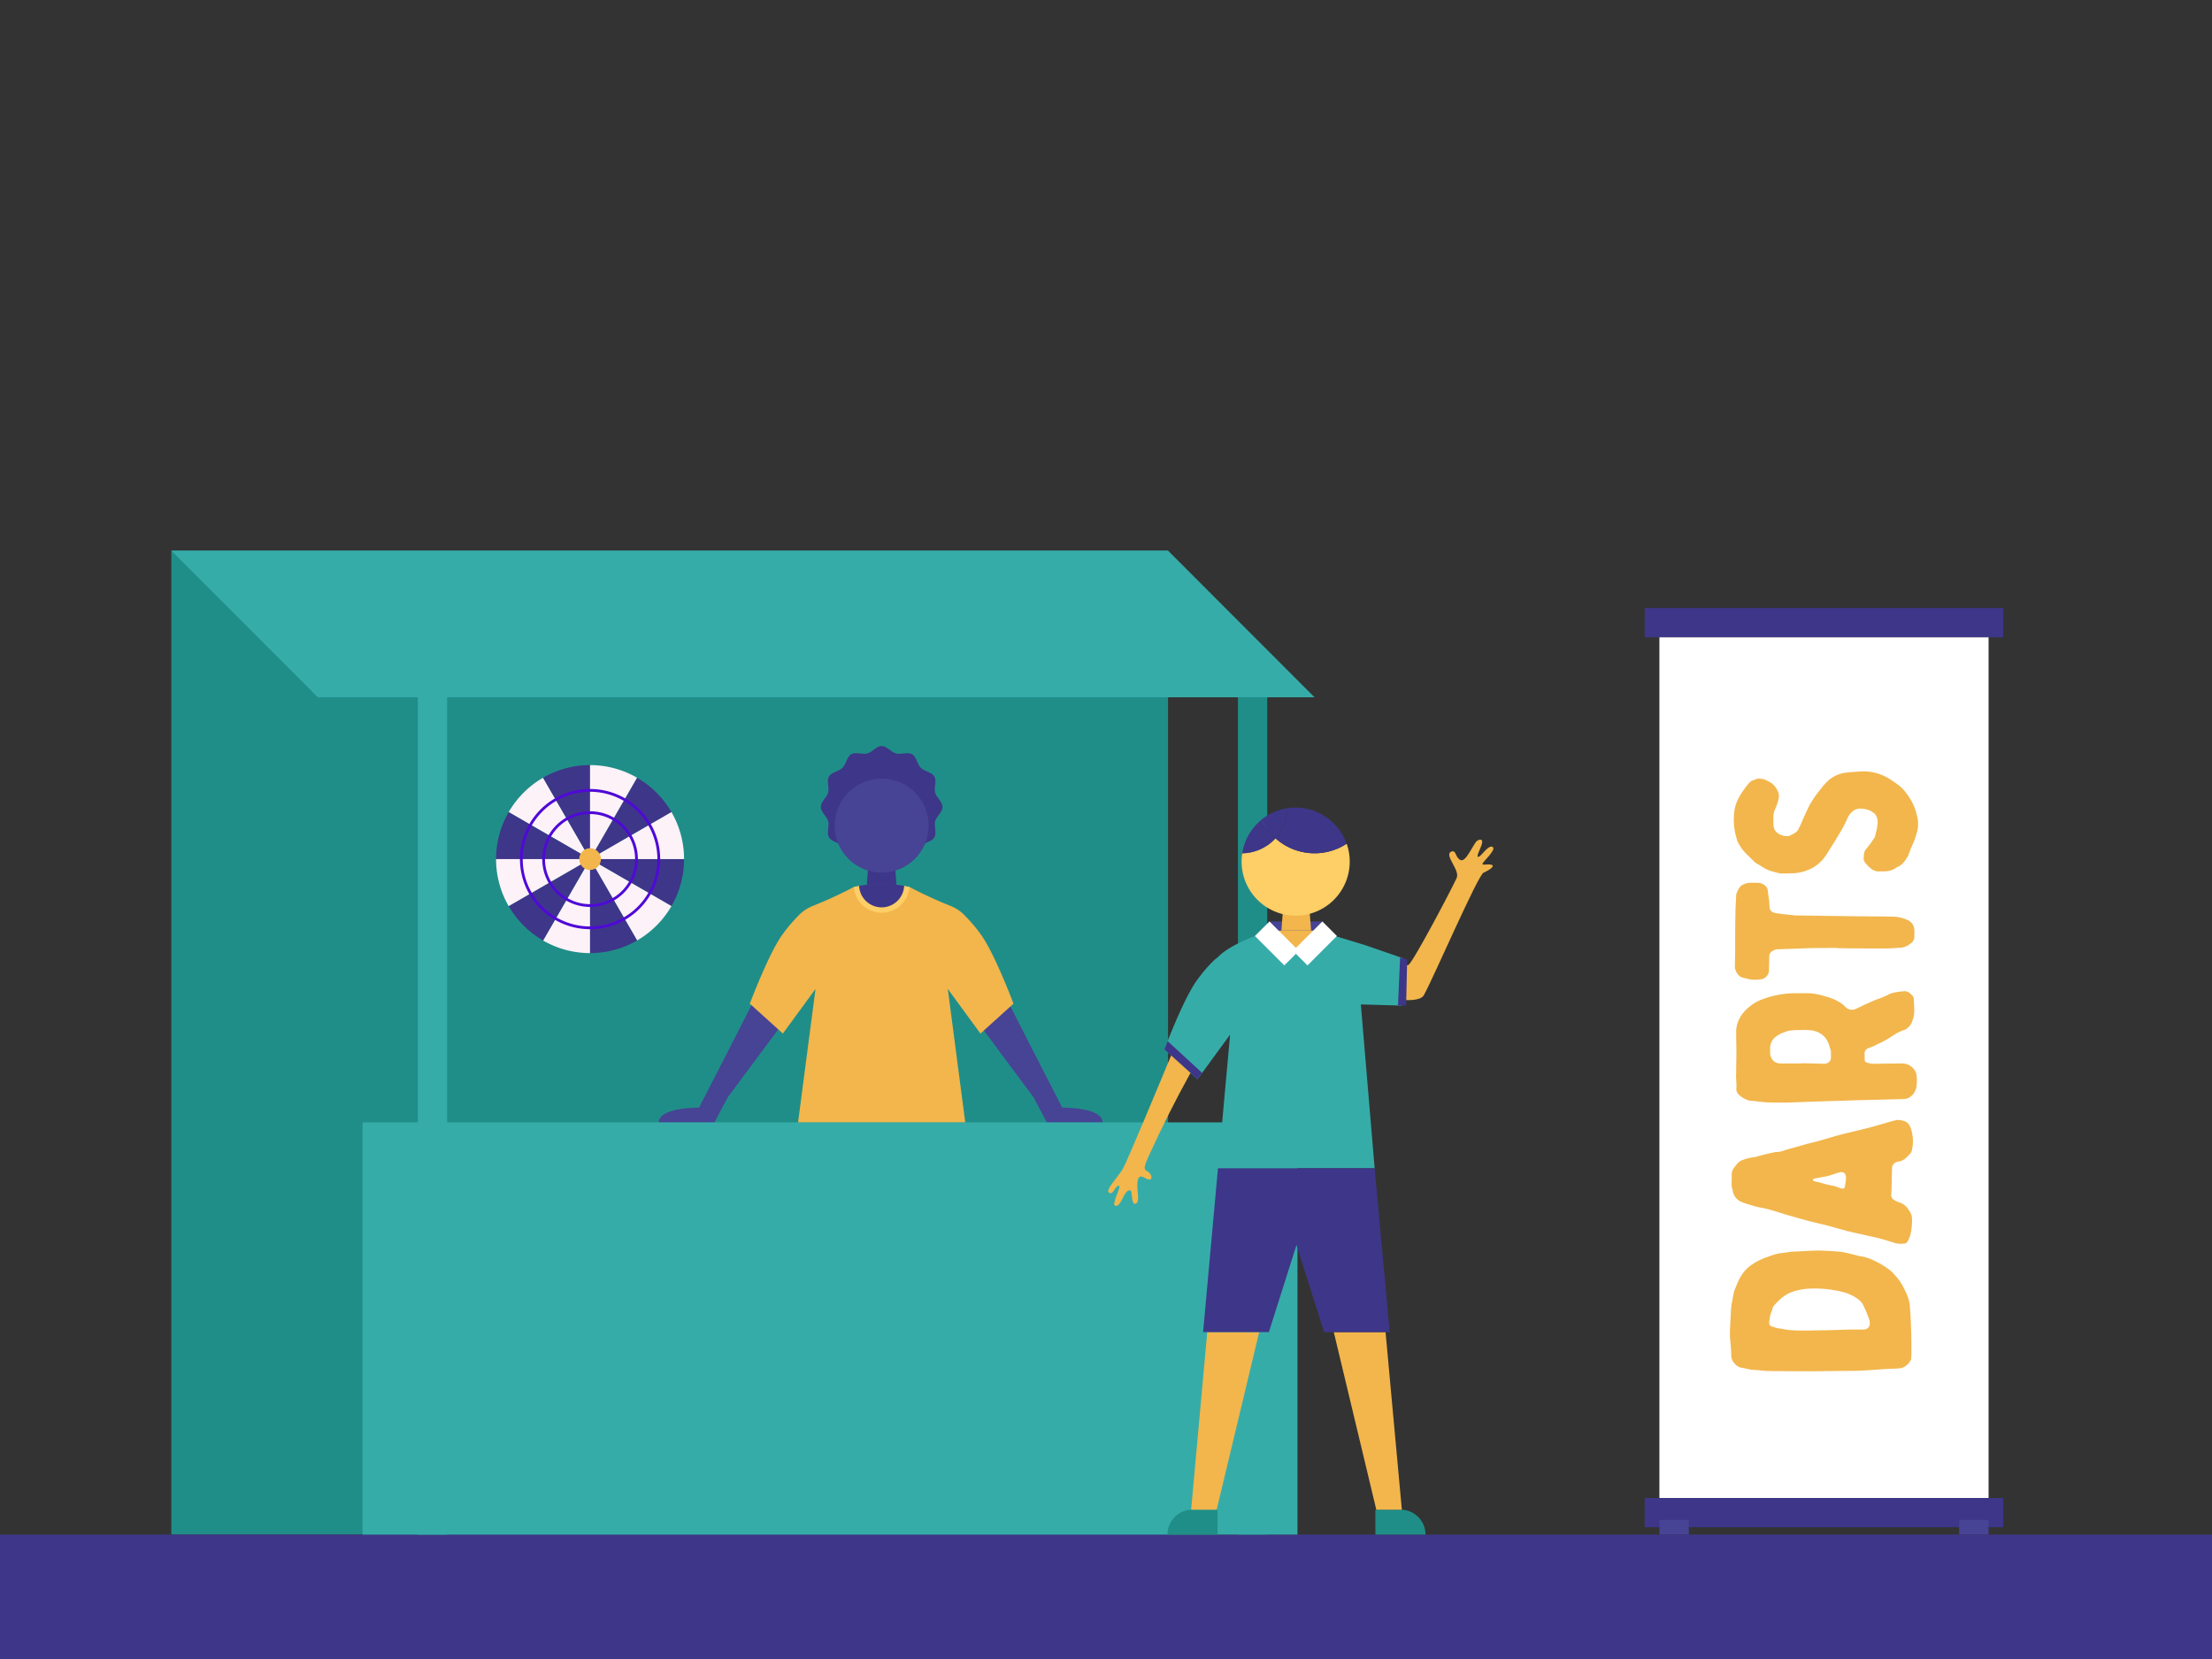 <svg xmlns="http://www.w3.org/2000/svg" viewBox="0 0 1600 1200"><rect x="0" y="0" width="1600" height="1200" fill="#333333" stroke="none"/><defs><style>.cls-1{fill:#208e88;}.cls-2{fill:#fcf2f8;}.cls-3{fill:#3e3689;}.cls-4{fill:#fff;}.cls-5{fill:#474395;}.cls-6{fill:#f2b64c;}.cls-7{fill:#36aca9;}.cls-8{fill:#fece67;}.cls-9{fill:#4f09d6;}</style></defs><g id="Darts"><rect class="cls-1" x="123.92" y="398.3" width="720.96" height="711.7" transform="translate(968.81 1508.3) rotate(-180)"/><path class="cls-2" d="M392.82,562.55a68.16,68.16,0,0,0-24.88,24.88l58.87,34Z"/><path class="cls-3" d="M485.68,587.43a68.19,68.19,0,0,0-24.89-24.88l-34,58.86Z"/><path class="cls-3" d="M426.81,553.43a67.61,67.61,0,0,0-34,9.12l34,58.86Z"/><path class="cls-2" d="M460.79,562.55a67.6,67.6,0,0,0-34-9.12v68Z"/><path class="cls-3" d="M485.68,655.4a67.7,67.7,0,0,0,9.11-34h-68Z"/><path class="cls-2" d="M494.79,621.41a67.69,67.69,0,0,0-9.11-34l-58.87,34Z"/><path class="cls-2" d="M392.82,680.28a67.61,67.61,0,0,0,34,9.12v-68Z"/><path class="cls-3" d="M367.94,587.43a67.6,67.6,0,0,0-9.12,34h68Z"/><path class="cls-2" d="M485.68,655.4l-58.87-34,34,58.87A68.26,68.26,0,0,0,485.68,655.4Z"/><path class="cls-3" d="M426.81,689.4a67.6,67.6,0,0,0,34-9.12l-34-58.87Z"/><path class="cls-3" d="M367.94,655.4a68.24,68.24,0,0,0,24.88,24.88l34-58.87Z"/><path class="cls-2" d="M358.82,621.41a67.61,67.61,0,0,0,9.12,34l58.87-34Z"/><rect class="cls-3" x="1189.65" y="1083.51" width="259.38" height="21.19"/><rect class="cls-3" x="1189.65" y="439.81" width="259.38" height="21.19"/><rect class="cls-4" x="1200.29" y="461" width="238.1" height="622.51"/><rect class="cls-5" x="1200.29" y="1099.4" width="21.28" height="10.6"/><rect class="cls-5" x="1417.11" y="1099.4" width="21.28" height="10.6"/><rect class="cls-3" y="1110" width="1600" height="90"/><path class="cls-6" d="M1279.11,991.66c-3.12,0-6.25-.55-9.38-.73-3.5,0-6.81-1.1-10.3-1.66-3.87-.73-7.36-5.33-7.18-9a103.18,103.18,0,0,0-.74-10.67,68,68,0,0,1,0-10.49c.19-4.6.37-9.2.74-13.62.19-2.21.74-4.42,1.11-6.62.18-1.29.55-2.58.73-3.87.19-.36.19-.92.37-1.28,1.66-4.05,3.13-8.28,5.7-12a24.91,24.91,0,0,1,7.36-7.18,41.82,41.82,0,0,1,6.26-3.5c2.21-1.1,4.78-1.83,7.18-2.76.92-.36,1.83-.55,2.75-.92.93-.18,2-.55,3-.73,3.13-.37,6.07-.74,9.2-1.29h.92c7-.18,13.8-.92,20.79-.74,4,.19,8.28.37,12.33.74,4.78.37,9.38,1.84,14,2.94a9.14,9.14,0,0,0,2.95.56,34.78,34.78,0,0,1,7.36,2.39,59.76,59.76,0,0,1,13.24,7.91,24.25,24.25,0,0,1,3.68,3.86c3.5,3.68,5.71,8.1,7.73,12.51a29.55,29.55,0,0,1,2,5.71,39.44,39.44,0,0,1,.74,6.81c.37,3.12.37,6.25.55,9.38,0,1.84.19,3.68.19,5.71.18,4.78.18,9.56.18,14.35a45.68,45.68,0,0,1-.18,5,2.22,2.22,0,0,1-.37,1.48,11.27,11.27,0,0,1-6.44,5.52c-.74.18-1.47.18-2.21.37-2.94.18-5.7.18-8.65.36l-16.19,1.11c-1.1,0-2.21.18-3.31.18-10.67.18-21.34.18-32.2.37C1301.75,991.85,1290.52,991.85,1279.11,991.66Zm60.36-30h9a4.17,4.17,0,0,0,4-3.86,13.34,13.34,0,0,0-.18-2.58,80.82,80.82,0,0,0-4.79-11.59,12.69,12.69,0,0,0-2.94-3.49,31.33,31.33,0,0,0-12-5.71,85.55,85.55,0,0,0-22.63-2.39,45.56,45.56,0,0,0-14,2.58c-5.33,2-9.2,5.7-12.88,9.93a1.56,1.56,0,0,0-.55.92c-.73,2.21-1.65,4.42-2.21,6.62a38.2,38.2,0,0,0-.55,4.6,2.44,2.44,0,0,0,1.84,2.76c1.29.37,2.76.92,4.23,1.29.92.19,1.84.19,2.76.37a55.73,55.73,0,0,0,5.52.92c1.84.19,3.68.19,5.34.37h7.73c4.6,0,9-.18,13.61-.18Z"/><path class="cls-6" d="M1252.62,849.8a6.75,6.75,0,0,1,1.47-4.78,22.87,22.87,0,0,1,3.87-4.6,6,6,0,0,1,1.47-.92,34.85,34.85,0,0,1,8.65-2.39c2.2-.19,4.41-1.11,6.8-1.66,2.95-.74,5.89-1.47,8.83-2a1.38,1.38,0,0,1,.74-.19c2.58.19,5-.73,7.18-1.47,3.68-1.11,7.36-2,11-3.13a19.38,19.38,0,0,0,3.12-.92l8.84-2.21c5.33-1.47,10.67-3.13,16-4.6,7.18-1.84,14.54-3.49,21.72-5.33,4.23-1.11,8.27-2.39,12.32-3.5,2.58-.73,5-1.47,7.55-2a14.43,14.43,0,0,1,5.52.92c2.94,1.1,4,3.68,4.78,6.25a28.29,28.29,0,0,1,.19,15.64.92.92,0,0,0-.19.56,29.66,29.66,0,0,1-4,4.23,10.25,10.25,0,0,1-5.52,2.57,5.32,5.32,0,0,0-4.23,3.31c0,.56-.18,1.11-.18,1.66-.19,5.15-.19,10.3-.37,15.46,0,.92-.18,2-.18,3.12a3.88,3.88,0,0,0,1.65,3.87,21.24,21.24,0,0,0,4,2,11.48,11.48,0,0,1,6.62,5,15.78,15.78,0,0,1,1.48,2.21,10.4,10.4,0,0,1,1.28,5.34,45.66,45.66,0,0,1-1.28,11.22,23.31,23.31,0,0,1-1.84,4.42,3.27,3.27,0,0,1-3.13,1.65,16.07,16.07,0,0,1-7.18-.74c-2.94-.91-6.07-2-9.2-2.76-3.13-.92-6.25-1.47-9.38-2.2-4.6-1.11-9.2-2-13.8-3.13-5.71-1.47-11.23-3.13-16.75-4.6-3.49-.74-6.8-1.66-10.12-2.39-3.49-.92-6.8-1.84-10.12-2.76-2.39-.74-4.6-1.29-7-2-5-1.47-9.75-3.13-14.72-4.41-2.76-.74-5.7-1.11-8.64-1.84-3.5-1.11-7.18-2-10.68-3.5a10.63,10.63,0,0,1-5.88-7.73v-.73c-1.11-2.39-.74-4.79-.74-7.36Zm82.61,1.84c0-2.76-1.65-4.23-4.41-3.68a19.49,19.49,0,0,0-3.13.92c-2.21.74-4.42,1.47-6.62,2-2.76.55-5.34.91-8.1,1.47-.37.18-.74.18-1.1.37-.74.36-.74.91,0,1.47.36.18,1.1.36,1.65.55,4,.73,8.1,2.39,12.33,2.94a7.92,7.92,0,0,1,2,.56c1.11.36,2.4.91,3.68,1.28,1.84.55,2.76.19,3-1.65.37-2,.55-3.87.73-5.71Z"/><path class="cls-6" d="M1375.9,769.21a10.86,10.86,0,0,1,7.91,3.49,9.16,9.16,0,0,1,2.58,6.07,28.38,28.38,0,0,1,0,5.53,11.46,11.46,0,0,1-3.87,8.46,8.18,8.18,0,0,1-5.34,2.21c-4.6.18-9.19.18-13.79.36l-22.27.56c-9.38.37-18.58.55-28,.92-7,.18-14,.55-21,.73-4.79,0-9.57,0-14.35-.18-4.23-.37-8.28-.92-12.33-1.29H1265c-2.76-1.1-5.34-2.21-7.36-4.42a5.55,5.55,0,0,1-1.66-4.6c.19-2.57-.18-5-.18-7.35a23.76,23.76,0,0,1,0-3.68c0-5,.18-9.76.18-14.54,0-5.15-.18-10.31-.18-15.27a20.79,20.79,0,0,1,.92-5.89c2.2-6.81,7-11.41,12.88-15.09a29,29,0,0,1,4.23-2,66,66,0,0,1,24.65-4.79h9.76c5.33.19,10.48,1.66,15.45,3.31a32.18,32.18,0,0,1,9,4.61,11.48,11.48,0,0,1,1.65,1.47,6.85,6.85,0,0,0,9,1.47c1.84-.92,3.68-1.66,5.33-2.58,2.58-1.1,5-2.2,7.55-3.31a1.39,1.39,0,0,0,.92-.37,62.48,62.48,0,0,0,9.57-4,16.74,16.74,0,0,1,4.6-1.29,54.62,54.62,0,0,1,5.7-.74c2.58-.37,4.42,1.29,6.07,2.95,1.47,1.47,1.29,3.12,1.29,4.78,0,.92.18,2,.18,2.94a46.75,46.75,0,0,1,0,5.16,22.94,22.94,0,0,1-2.2,7.72,10.9,10.9,0,0,1-4.42,4.24,45.56,45.56,0,0,0-5.34,2.2c-2,1.11-3.86,2.4-5.88,3.68a64,64,0,0,1-8.65,4.6,16.47,16.47,0,0,1-1.84.92,26.2,26.2,0,0,1-4,1.66c-2.39.74-3.86,2.39-3.5,5a21.4,21.4,0,0,1,0,3.49,2.17,2.17,0,0,0,1.66,2.21,17.2,17.2,0,0,0,5.34.92c3.31,0,6.62-.18,9.93-.18Zm-72.5-.19c4.23.19,8.47.19,12.88.37h3.31a4.45,4.45,0,0,0,4.79-4.78v-3.68a3,3,0,0,0-.19-1.29c-.73-2-1.1-4.23-2.2-6.26a13.33,13.33,0,0,0-3.32-4.41,16.29,16.29,0,0,0-7.17-3.5c-4-.73-8.28-.37-12.33-.37a36.76,36.76,0,0,0-4.42.37c-2,.18-3.68,1.1-5.51,1.66a21.8,21.8,0,0,0-5,2.94,10.46,10.46,0,0,0-3.87,8.28v3.5a8,8,0,0,0,2,5c1.28,1.66,3.13,2.21,5.33,2.4h15.64Z"/><path class="cls-6" d="M1307.63,685.85l-14.16.55c-2.58,0-5.15.19-7.73.19a9.73,9.73,0,0,0-4,1.47,4.68,4.68,0,0,0-2,3.68c0,3.5-.19,7-.19,10.67a7,7,0,0,1-4.6,5.71,24.94,24.94,0,0,1-9.75.18,30.41,30.41,0,0,0-3.86-.92c-3.5-.73-5.34-3.31-6.26-6.62a2.8,2.8,0,0,1-.18-1.29c0-4.05.18-8.28.18-12.51,0-8.28,0-16.56.18-24.84,0-4.79.37-9.57.56-14.35a4.88,4.88,0,0,1,.55-2.21,26.2,26.2,0,0,1,2-3.87,8.38,8.38,0,0,1,2.4-1.84,13.16,13.16,0,0,1,7-1.28H1271a7.82,7.82,0,0,1,6.26,2.57,3.94,3.94,0,0,1,1.28,2.21c.37,2.58.74,5.34,1.11,7.91.18,1.66.18,3.5.36,5.15a3.66,3.66,0,0,0,2.21,3.32,6.42,6.42,0,0,0,2,.73c1.84.19,3.49.55,5.33.74,2.39.18,4.79.55,7,.73a2.27,2.27,0,0,1,1.1.19l37.9.55c11,.18,22.27.18,33.3.37a26.48,26.48,0,0,1,11.23,2.57,8,8,0,0,1,4.6,6.63c.18,1.84,0,3.68,0,5.7a5.61,5.61,0,0,1-2.58,4.42,12.72,12.72,0,0,1-7.17,3.13c-3.5.18-7,.55-10.68.55-11,0-22.26,0-33.48-.19h-1.66v-.18C1322,685.67,1314.81,685.67,1307.63,685.85Z"/><path class="cls-6" d="M1359.89,630.28a8.45,8.45,0,0,1-6.26-1.84,21.91,21.91,0,0,1-5-5.15,9.39,9.39,0,0,1-.55-1.29,33,33,0,0,1,.19-4.23,6.87,6.87,0,0,1,1.84-4,72.35,72.35,0,0,0,5.52-7.54,3.9,3.9,0,0,0,.55-.92c.55-2,.92-4,1.47-6.07.19-.92.19-2,.37-2.94a9.76,9.76,0,0,0-1.66-7.36c-.18-.37-.55-.56-1.1-.92-2.94-2.39-6.26-3.13-10.12-3.13a8.22,8.22,0,0,0-5.34,2.21,13.34,13.34,0,0,0-3.31,4.41,85.52,85.52,0,0,1-6.44,12.15c-2.21,3.86-4.6,7.54-7,11.4a49.37,49.37,0,0,1-4.42,6.44,29.88,29.88,0,0,1-7.91,6.44,32.16,32.16,0,0,1-13.06,3.68c-3.13.19-6.26.19-9.38.19h-.56c-3.68-.92-7.17-1.66-10.48-3.32-2.21-1.1-4-2.57-6.26-3.67-2.39-1.48-4.23-3.87-6.44-5.89a33.7,33.7,0,0,1-6.81-8.46,12,12,0,0,1-1.47-3.5c-.55-2-1.11-4-1.47-6.07a46.78,46.78,0,0,1,0-16,31.38,31.38,0,0,1,2.94-7.91,58.73,58.73,0,0,1,5.52-8.28,23.7,23.7,0,0,1,2.94-3.31c.19-.19.56-.37.74-.56.55-.18.92-.37,1.47-.55,3.31-1.29,3.31-1.29,6.81-.74a3,3,0,0,1,1.66.56,23,23,0,0,1,3.68,1.84,12.74,12.74,0,0,1,4.78,5.15c0,.18.19.37.19.55,1.83,2.76,1.28,5.7.36,8.65a41.56,41.56,0,0,1-1.65,4.41,15.37,15.37,0,0,0-1.48,5.71,50.7,50.7,0,0,0,.19,7.54,7,7,0,0,0,3.13,4.79,11,11,0,0,0,7.17,2,2.4,2.4,0,0,0,1.11-.18c2.57-1.29,5.15-2.21,6.62-5,.74-1.66,1.66-3.31,2.39-5.15,1.66-4,3.68-8.28,5.71-12.33a77.78,77.78,0,0,1,8.46-12,21.16,21.16,0,0,1,2.58-3.13,23.65,23.65,0,0,1,15.27-8.1c3.86-.36,7.91-.73,12-.92a35.34,35.34,0,0,1,16.19,3.69,44.11,44.11,0,0,1,6.26,3.86c2.94,2,5.88,4.05,8.09,7a45.94,45.94,0,0,1,6.62,10.86,53.13,53.13,0,0,1,2.21,7.17,22.85,22.85,0,0,1-.55,12.7,51.37,51.37,0,0,1-3.31,8.83c-1.1,2.21-1.66,4.42-2.58,6.62a7,7,0,0,1-.92,1.66c-.18.37-.55.73-.73,1.1a14,14,0,0,1-6.08,5.71c-.18,0-.36.18-.55.18-3.31,2.58-7.17,3.13-11.22,2.94Z"/><rect class="cls-1" x="895.43" y="495.4" width="21.19" height="614.6" transform="translate(1812.06 1605.4) rotate(-180)"/><rect class="cls-7" x="302.26" y="453.49" width="21.19" height="656.51" transform="translate(625.71 1563.49) rotate(-180)"/><polygon class="cls-7" points="950.86 504.38 229.9 504.38 123.92 398.3 844.88 398.3 950.86 504.38"/><path class="cls-5" d="M500,812h16.83c.57-1.29,1.32-2.81,2.28-4.61l7.37-13.81,37.83-50.87s-2.61-9.87-4.23-10.77-15.82-6.21-15.82-6.21-24.68,48.53-38.63,75.47c0,0-29.17-.49-29.17,10.8Z"/><path class="cls-5" d="M774,812H757.15c-.56-1.29-1.31-2.81-2.28-4.61l-7.37-13.81-37.83-50.87s2.61-9.87,4.23-10.77,15.83-6.21,15.83-6.21,24.67,48.53,38.62,75.47c0,0,29.18-.49,29.18,10.8Z"/><path class="cls-3" d="M637.32,813.9H576.4c.71,9.64-18.29,246.94-18.29,246.94h18.48L637.32,869.4l60.74,191.44h18.47s-19-237.3-18.28-246.94Z"/><path class="cls-7" d="M558.35,1060.84h18.23a0,0,0,0,1,0,0v18a0,0,0,0,1,0,0H540.35a0,0,0,0,1,0,0v0A18,18,0,0,1,558.35,1060.84Z"/><path class="cls-7" d="M698.06,1060.84H734.3a0,0,0,0,1,0,0v18a0,0,0,0,1,0,0H716.06a18,18,0,0,1-18-18v0A0,0,0,0,1,698.06,1060.84Z" transform="translate(1432.36 2139.68) rotate(-180)"/><path class="cls-6" d="M698.21,812l-12.64-96.67,23.61,32.26L733.09,726s-13.6-36.25-23.51-49.89a107.9,107.9,0,0,0-11.45-13.59,27,27,0,0,0-4.58-4l-.25-.17a32.27,32.27,0,0,0-6.08-3.2,313.72,313.72,0,0,1-29.35-13.54H617.58a313.72,313.72,0,0,1-29.35,13.54,32.84,32.84,0,0,0-6.08,3.19h0l-.28.2a26.68,26.68,0,0,0-4.55,4,108.65,108.65,0,0,0-11.46,13.59C556,689.71,542.36,726,542.36,726l23.9,21.61,23.62-32.26L577.24,812Z"/><path class="cls-8" d="M621.41,640.75l-3.83.85h0a20.21,20.21,0,0,0,40.29,0l-3.84-.84Z"/><polygon class="cls-3" points="648.45 639.97 627 639.97 628.61 618.52 646.84 618.52 648.45 639.97"/><path class="cls-3" d="M637.72,656.32A16.33,16.33,0,0,0,654,640.76c-2.49-.51-5.58-.79-5.58-.79H627s-3.09.27-5.59.78A16.34,16.34,0,0,0,637.72,656.32Z"/><rect class="cls-7" x="262.26" y="811.85" width="676.24" height="298.15" transform="translate(1200.76 1921.85) rotate(-180)"/><path class="cls-3" d="M681.75,583.67c0,3.76-4.43,6.89-5.35,10.36s1.28,8.51-.54,11.66-7.25,3.69-9.83,6.28-3.1,8-6.29,9.83-8.06-.42-11.65.54-6.6,5.35-10.37,5.35-6.89-4.42-10.36-5.35-8.51,1.28-11.65-.54-3.7-7.24-6.29-9.83-8-3.1-9.83-6.29.42-8.06-.54-11.65-5.35-6.6-5.35-10.36,4.42-6.9,5.35-10.37-1.28-8.51.54-11.65,7.24-3.7,9.83-6.29,3.1-8,6.29-9.83,8.06.42,11.65-.53,6.6-5.36,10.36-5.36,6.9,4.43,10.37,5.36,8.51-1.28,11.65.53,3.7,7.25,6.29,9.83,8,3.1,9.83,6.29-.42,8.06.54,11.65S681.75,579.9,681.75,583.67Z"/><circle class="cls-5" cx="637.72" cy="597.17" r="34.02"/><path class="cls-5" d="M918.24,666.52c1.91-.08,38.26,0,38.26,0l-19.13,19.13Z"/><path class="cls-1" d="M994.88,1092h36.24a0,0,0,0,1,0,0v18a0,0,0,0,1,0,0h-18.23a18,18,0,0,1-18-18v0A0,0,0,0,1,994.88,1092Z" transform="translate(2025.99 2202) rotate(-180)"/><path class="cls-1" d="M862.46,1092h18.23a0,0,0,0,1,0,0v18a0,0,0,0,1,0,0H844.46a0,0,0,0,1,0,0v0A18,18,0,0,1,862.46,1092Z"/><path class="cls-6" d="M959.91,680.71s55.27,19.6,58.84,17.29,31.09-54.54,34.89-62.9c2.69-5.92-9.88-17.13-3.6-19.2,3.4-1.12,2.4,4.22,6.39,6.19s9.46-12.2,12-13.9,5.34-1.35,2.49,4.92-2.67,7.61-.61,6.19,6.75-8.6,9.46-6.58-7.69,11-7.45,12.22,3.59-.26,6.51.59-1.59,3.85-5.76,5.74-36.43,76.61-43.2,88.63c-5.36,9.52-53.2-3.13-53.2-3.13l4.5,28.11-28.27,1.29,2-65.79,5,.33"/><path class="cls-7" d="M917.46,674.67h40.28s13.44,4,29.42,8.87l28.13,9.72L1014,727.37l-29.67-.83,10,118.52H881l8.77-96.67-23.61,32.26L842.24,759s13.6-36.26,23.5-49.89a108.65,108.65,0,0,1,11.46-13.59c1.35-1.47,3.11-2.5,4.57-4,8.05-8.09,30.08-16.91,35.69-16.91"/><polygon class="cls-6" points="926.88 673.05 948.33 673.05 946.72 651.6 928.49 651.6 926.88 673.05"/><path class="cls-6" d="M937.6,689.4a16.34,16.34,0,0,1-16.31-15.57c2.5-.51,5.59-.78,5.59-.78h21.45s3.09.27,5.58.77A16.34,16.34,0,0,1,937.6,689.4Z"/><polygon class="cls-6" points="964.77 963.56 995.52 1092 1014 1092 1002.21 963.56 964.77 963.56"/><polygon class="cls-6" points="861.58 1092 880.05 1092 910.8 963.56 873.23 963.56 861.58 1092"/><rect class="cls-4" x="908.57" y="674.97" width="30.07" height="14.88" transform="translate(753.06 -453.22) rotate(45)"/><rect class="cls-4" x="936.09" y="674.97" width="30.07" height="14.88" transform="translate(2106.22 492.4) rotate(135)"/><polygon class="cls-3" points="880.98 845.06 994.33 845.06 1005.21 963.56 957.75 963.56 937.79 900.56 917.8 963.56 870.23 963.56 880.98 845.06"/><polygon class="cls-3" points="842.24 759.04 844.56 753.06 869.52 776.04 866.14 780.65 842.24 759.04"/><polygon class="cls-3" points="1017.84 693.98 1017.09 727.37 1011.21 727.21 1012.74 692.54 1017.84 693.98"/><path class="cls-8" d="M922.55,606.36a33,33,0,0,1-24,10.85,39.76,39.76,0,0,0-.46,6,39.1,39.1,0,1,0,76-12.92,42.32,42.32,0,0,1-51.48-3.95Z"/><path class="cls-3" d="M922.55,606.36a42.45,42.45,0,0,1-10-13.5,39.09,39.09,0,0,0-14,24.35A33,33,0,0,0,922.55,606.36Z"/><path class="cls-3" d="M937.14,584.14a38.51,38.51,0,0,0-6,.46,33,33,0,0,1-8.57,21.76A42.32,42.32,0,0,0,974,610.31,39.08,39.08,0,0,0,937.14,584.14Z"/><path class="cls-3" d="M922.55,606.36a33,33,0,0,0,8.57-21.76,38.86,38.86,0,0,0-18.59,8.26A42.45,42.45,0,0,0,922.55,606.36Z"/><path class="cls-6" d="M847.11,763.44c-9.67,23.33-32.11,77.22-34.89,81.95-3.56,6.05-12.76,15.25-10.2,17.18,3.2,2.4,4.26-4.6,7.08-4.9s-5.42,13.27-2.52,14.43c4.45,1.78,6.38-12.32,11-11,1.67.48.63,9.76,3.26,9.64,3.41-.15,2.23-5.93,1.93-10.68s-.26-11.42,5.06-8.16,6.22-.38,3.69-3.38-6.09-.33-.74-12.08c9.85-21.61,19.76-41.21,30.33-60.37"/><path class="cls-9" d="M426.81,672.12a50.71,50.71,0,1,1,50.71-50.71A50.76,50.76,0,0,1,426.81,672.12Zm0-99.42a48.71,48.71,0,1,0,48.71,48.71A48.76,48.76,0,0,0,426.81,572.7Z"/><path class="cls-9" d="M426.81,656a34.59,34.59,0,1,1,34.58-34.59A34.63,34.63,0,0,1,426.81,656Zm0-67.17a32.59,32.59,0,1,0,32.58,32.58A32.63,32.63,0,0,0,426.81,588.83Z"/><circle class="cls-6" cx="426.81" cy="621.41" r="7.85"/></g></svg>